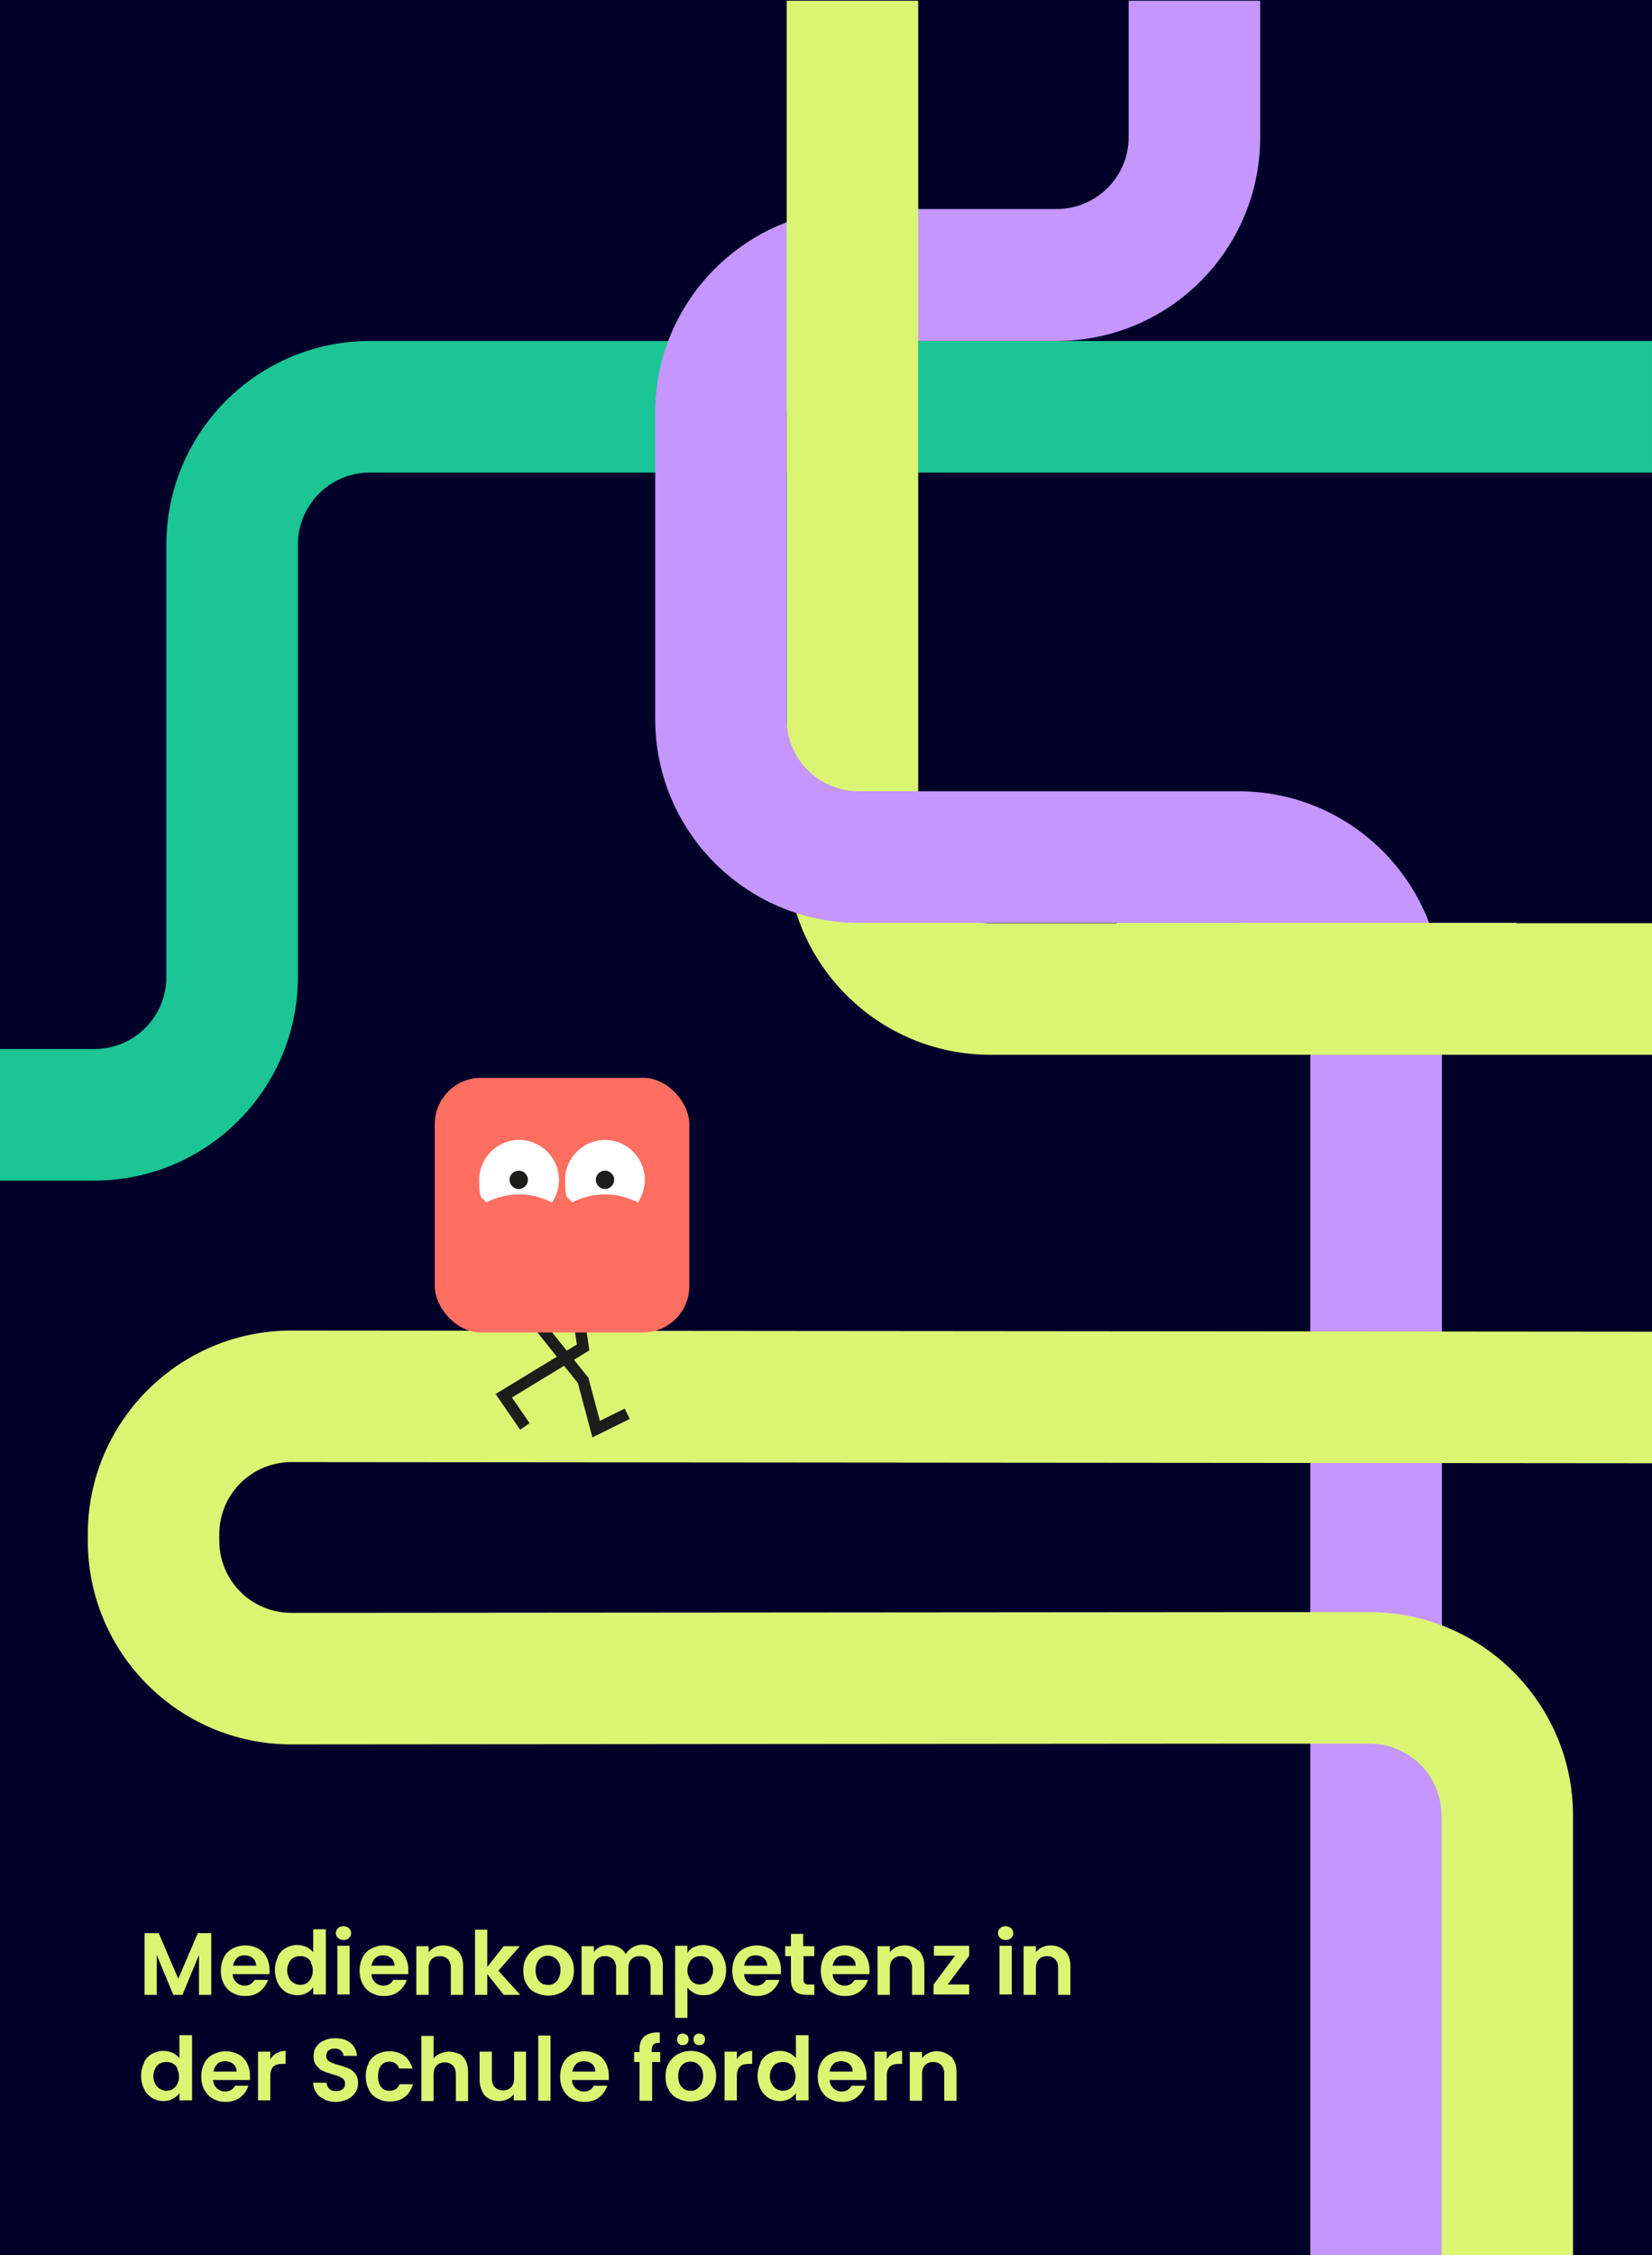 <?xml version="1.0" encoding="UTF-8"?>
<svg id="Ebene_1" xmlns="http://www.w3.org/2000/svg" xmlns:xlink="http://www.w3.org/1999/xlink" version="1.1" viewBox="0 0 430.9 588">
  <!-- Generator: Adobe Illustrator 29.3.1, SVG Export Plug-In . SVG Version: 2.1.0 Build 151)  -->
  <defs>
    <style>
      .st0 {
        fill: #dbf573;
      }

      .st1 {
        fill: #1bc594;
      }

      .st2 {
        fill: #ff6f61;
      }

      .st3 {
        fill: #1d1d1b;
      }

      .st4 {
        fill: #fff;
      }

      .st5 {
        fill: none;
        stroke: #1d1d1b;
        stroke-width: 3px;
      }

      .st6 {
        fill: #000029;
      }

      .st7 {
        fill: #c596fe;
      }
    </style>
  </defs>
  <rect id="Rechteck_2605" class="st6" width="430.9" height="588"/>
  <g>
    <path class="st0" d="M55.1,504v16.1h-3.2v-10.4l-4.3,10.4h-2.4l-4.3-10.4v10.4h-3.2v-16.1h3.7l5.1,11.9,5.1-11.9h3.6Z"/>
    <path class="st0" d="M70,514.7h-9.3c0,.9.4,1.6,1,2.2.6.5,1.3.8,2.1.8,1.2,0,2-.5,2.6-1.5h3.5c-.4,1.2-1.1,2.2-2.1,3-1,.8-2.3,1.2-3.8,1.2s-2.3-.3-3.3-.8c-1-.5-1.7-1.3-2.3-2.3-.5-1-.8-2.1-.8-3.5s.3-2.5.8-3.5c.5-1,1.3-1.8,2.3-2.3,1-.5,2.1-.8,3.3-.8s2.3.3,3.3.8c1,.5,1.7,1.3,2.2,2.2.5,1,.8,2.1.8,3.3s0,.9,0,1.2ZM66.8,512.5c0-.8-.3-1.5-.9-2-.6-.5-1.3-.7-2.1-.7s-1.5.2-2,.7c-.5.5-.9,1.2-1,2h6Z"/>
    <path class="st0" d="M72.4,510.2c.5-1,1.2-1.8,2.1-2.3.9-.5,1.9-.8,3-.8s1.6.2,2.4.5c.8.4,1.3.8,1.8,1.4v-6h3.3v17h-3.3v-1.9c-.4.6-1,1.1-1.7,1.5s-1.6.6-2.5.6-2.1-.3-2.9-.8-1.6-1.3-2.1-2.3c-.5-1-.8-2.2-.8-3.5s.3-2.4.8-3.4ZM81.2,511.7c-.3-.6-.7-1-1.2-1.3-.5-.3-1.1-.4-1.7-.4s-1.1.1-1.7.4-.9.7-1.2,1.3c-.3.6-.5,1.2-.5,2s.2,1.4.5,2c.3.6.7,1,1.2,1.3.5.3,1.1.5,1.6.5s1.2-.1,1.7-.4c.5-.3.9-.7,1.2-1.3.3-.6.5-1.2.5-2s-.2-1.5-.5-2Z"/>
    <path class="st0" d="M88.2,505.3c-.4-.4-.6-.8-.6-1.3s.2-1,.6-1.3c.4-.4.8-.5,1.4-.5s1,.2,1.4.5c.4.4.6.8.6,1.3s-.2,1-.6,1.3c-.4.4-.8.5-1.4.5s-1-.2-1.4-.5ZM91.2,507.3v12.7h-3.2v-12.7h3.2Z"/>
    <path class="st0" d="M106.2,514.7h-9.3c0,.9.4,1.6,1,2.2.6.5,1.3.8,2.1.8,1.2,0,2-.5,2.6-1.5h3.5c-.4,1.2-1.1,2.2-2.1,3-1,.8-2.3,1.2-3.8,1.2s-2.3-.3-3.3-.8c-1-.5-1.7-1.3-2.3-2.3-.5-1-.8-2.1-.8-3.5s.3-2.5.8-3.5c.5-1,1.3-1.8,2.3-2.3,1-.5,2.1-.8,3.3-.8s2.3.3,3.3.8c1,.5,1.7,1.3,2.2,2.2.5,1,.8,2.1.8,3.3s0,.9,0,1.2ZM102.9,512.5c0-.8-.3-1.5-.9-2-.6-.5-1.3-.7-2.1-.7s-1.5.2-2,.7c-.5.5-.9,1.2-1,2h6Z"/>
    <path class="st0" d="M119.4,508.6c.9,1,1.4,2.3,1.4,4v7.5h-3.2v-7c0-1-.3-1.8-.8-2.3-.5-.5-1.2-.8-2.1-.8s-1.6.3-2.1.8c-.5.5-.8,1.3-.8,2.3v7h-3.2v-12.7h3.2v1.6c.4-.6,1-1,1.6-1.3s1.4-.5,2.2-.5c1.5,0,2.7.5,3.7,1.4Z"/>
    <path class="st0" d="M131.4,520.1l-4.3-5.4v5.4h-3.2v-17h3.2v9.7l4.3-5.4h4.2l-5.6,6.4,5.7,6.3h-4.2Z"/>
    <path class="st0" d="M139.6,519.5c-1-.5-1.8-1.3-2.3-2.3-.6-1-.8-2.1-.8-3.5s.3-2.5.9-3.5c.6-1,1.4-1.8,2.4-2.3,1-.5,2.1-.8,3.3-.8s2.3.3,3.3.8c1,.5,1.8,1.3,2.4,2.3.6,1,.9,2.1.9,3.5s-.3,2.5-.9,3.5-1.4,1.8-2.4,2.3-2.1.8-3.4.8-2.3-.3-3.3-.8ZM144.5,517.1c.5-.3.9-.7,1.2-1.3.3-.6.5-1.3.5-2.1,0-1.2-.3-2.1-1-2.8-.6-.7-1.4-1-2.3-1s-1.7.3-2.3,1c-.6.7-.9,1.6-.9,2.8s.3,2.1.9,2.8c.6.7,1.4,1,2.3,1s1.1-.1,1.6-.4Z"/>
    <path class="st0" d="M171.5,508.6c1,1,1.4,2.3,1.4,4v7.5h-3.2v-7c0-1-.3-1.8-.8-2.3-.5-.5-1.2-.8-2.1-.8s-1.6.3-2.1.8c-.5.5-.8,1.3-.8,2.3v7h-3.2v-7c0-1-.3-1.8-.8-2.3-.5-.5-1.2-.8-2.1-.8s-1.6.3-2.1.8c-.5.5-.8,1.3-.8,2.3v7h-3.2v-12.7h3.2v1.5c.4-.5.9-1,1.6-1.3s1.4-.5,2.2-.5,1.9.2,2.7.6c.8.4,1.4,1,1.8,1.8.4-.7,1-1.3,1.8-1.8.8-.4,1.6-.7,2.6-.7,1.6,0,2.8.5,3.8,1.4Z"/>
    <path class="st0" d="M181,507.7c.7-.4,1.6-.6,2.5-.6s2.1.3,3,.8c.9.5,1.6,1.3,2.1,2.3s.8,2.1.8,3.4-.3,2.5-.8,3.5c-.5,1-1.2,1.8-2.1,2.3-.9.6-1.9.8-3,.8s-1.8-.2-2.5-.6-1.3-.9-1.7-1.4v7.9h-3.2v-18.8h3.2v1.8c.4-.6,1-1.1,1.7-1.5ZM185.5,511.7c-.3-.6-.7-1-1.2-1.3-.5-.3-1.1-.4-1.7-.4s-1.1.1-1.6.4c-.5.3-.9.7-1.2,1.3s-.5,1.2-.5,2,.2,1.4.5,2,.7,1,1.2,1.3,1.1.4,1.6.4,1.2-.2,1.7-.5c.5-.3.9-.7,1.2-1.3.3-.6.5-1.2.5-2s-.2-1.4-.5-2Z"/>
    <path class="st0" d="M203.4,514.7h-9.3c0,.9.4,1.6,1,2.2.6.5,1.3.8,2.1.8,1.2,0,2-.5,2.6-1.5h3.5c-.4,1.2-1.1,2.2-2.1,3-1,.8-2.3,1.2-3.8,1.2s-2.3-.3-3.3-.8c-1-.5-1.7-1.3-2.3-2.3-.5-1-.8-2.1-.8-3.5s.3-2.5.8-3.5c.5-1,1.3-1.8,2.3-2.3,1-.5,2.1-.8,3.3-.8s2.3.3,3.3.8c1,.5,1.7,1.3,2.2,2.2.5,1,.8,2.1.8,3.3s0,.9,0,1.2ZM200.1,512.5c0-.8-.3-1.5-.9-2-.6-.5-1.3-.7-2.1-.7s-1.5.2-2,.7c-.5.5-.9,1.2-1,2h6Z"/>
    <path class="st0" d="M209.6,510v6.2c0,.4.1.7.3.9.2.2.6.3,1,.3h1.5v2.7h-2c-2.7,0-4.1-1.3-4.1-4v-6.1h-1.5v-2.6h1.5v-3.2h3.2v3.2h2.9v2.6h-2.9Z"/>
    <path class="st0" d="M226.5,514.7h-9.3c0,.9.4,1.6,1,2.2.6.5,1.3.8,2.1.8,1.2,0,2-.5,2.6-1.5h3.5c-.4,1.2-1.1,2.2-2.1,3-1,.8-2.3,1.2-3.8,1.2s-2.3-.3-3.3-.8c-1-.5-1.7-1.3-2.3-2.3-.5-1-.8-2.1-.8-3.5s.3-2.5.8-3.5c.5-1,1.3-1.8,2.3-2.3,1-.5,2.1-.8,3.3-.8s2.3.3,3.3.8c1,.5,1.7,1.3,2.2,2.2.5,1,.8,2.1.8,3.3s0,.9,0,1.2ZM223.2,512.5c0-.8-.3-1.5-.9-2-.6-.5-1.3-.7-2.1-.7s-1.5.2-2,.7c-.5.5-.9,1.2-1,2h6Z"/>
    <path class="st0" d="M239.7,508.6c.9,1,1.4,2.3,1.4,4v7.5h-3.2v-7c0-1-.3-1.8-.8-2.3-.5-.5-1.2-.8-2.1-.8s-1.6.3-2.1.8c-.5.5-.8,1.3-.8,2.3v7h-3.2v-12.7h3.2v1.6c.4-.6,1-1,1.6-1.3s1.4-.5,2.2-.5c1.5,0,2.7.5,3.7,1.4Z"/>
    <path class="st0" d="M247.1,517.4h5.7v2.6h-9.3v-2.6l5.6-7.5h-5.5v-2.6h9.2v2.6l-5.6,7.5Z"/>
    <path class="st0" d="M260.9,505.3c-.4-.4-.6-.8-.6-1.3s.2-1,.6-1.3c.4-.4.8-.5,1.4-.5s1,.2,1.4.5c.4.4.6.8.6,1.3s-.2,1-.6,1.3c-.4.4-.8.5-1.4.5s-1-.2-1.4-.5ZM263.9,507.3v12.7h-3.2v-12.7h3.2Z"/>
    <path class="st0" d="M277.8,508.6c.9,1,1.4,2.3,1.4,4v7.5h-3.2v-7c0-1-.3-1.8-.8-2.3-.5-.5-1.2-.8-2.1-.8s-1.6.3-2.1.8c-.5.5-.8,1.3-.8,2.3v7h-3.2v-12.7h3.2v1.6c.4-.6,1-1,1.6-1.3s1.4-.5,2.2-.5c1.5,0,2.7.5,3.7,1.4Z"/>
    <path class="st0" d="M37.5,537.8c.5-1,1.2-1.8,2.1-2.3.9-.5,1.9-.8,3-.8s1.6.2,2.4.5c.8.4,1.3.8,1.8,1.4v-6h3.3v17h-3.3v-1.9c-.4.6-1,1.1-1.7,1.5s-1.6.6-2.5.6-2.1-.3-2.9-.8-1.6-1.3-2.1-2.3c-.5-1-.8-2.2-.8-3.5s.3-2.4.8-3.4ZM46.3,539.3c-.3-.6-.7-1-1.2-1.3-.5-.3-1.1-.4-1.7-.4s-1.1.1-1.7.4-.9.7-1.2,1.3c-.3.6-.5,1.2-.5,2s.2,1.4.5,2c.3.6.7,1,1.2,1.3.5.3,1.1.5,1.6.5s1.2-.1,1.7-.4c.5-.3.9-.7,1.2-1.3.3-.6.5-1.2.5-2s-.2-1.5-.5-2Z"/>
    <path class="st0" d="M64.9,542.3h-9.3c0,.9.4,1.6,1,2.2.6.5,1.3.8,2.1.8,1.2,0,2-.5,2.6-1.5h3.5c-.4,1.2-1.1,2.2-2.1,3-1,.8-2.3,1.2-3.8,1.2s-2.3-.3-3.3-.8c-1-.5-1.7-1.3-2.3-2.3-.5-1-.8-2.1-.8-3.5s.3-2.5.8-3.5c.5-1,1.3-1.8,2.3-2.3,1-.5,2.1-.8,3.3-.8s2.3.3,3.3.8c1,.5,1.7,1.3,2.2,2.2.5,1,.8,2.1.8,3.3s0,.9,0,1.2ZM61.7,540.1c0-.8-.3-1.5-.9-2-.6-.5-1.3-.7-2.1-.7s-1.5.2-2,.7c-.5.5-.9,1.2-1,2h6Z"/>
    <path class="st0" d="M72.2,535.3c.7-.4,1.4-.6,2.3-.6v3.4h-.9c-1,0-1.8.2-2.3.7-.5.5-.8,1.3-.8,2.5v6.3h-3.2v-12.7h3.2v2c.4-.7,1-1.2,1.6-1.6Z"/>
    <path class="st0" d="M84.6,547.3c-.9-.4-1.6-.9-2.1-1.7-.5-.7-.8-1.6-.8-2.6h3.5c0,.7.3,1.2.7,1.6.4.4,1,.6,1.7.6s1.3-.2,1.8-.5c.4-.4.6-.8.6-1.4s-.1-.9-.4-1.2c-.3-.3-.7-.5-1.1-.7-.4-.2-1-.4-1.8-.6-1-.3-1.9-.6-2.5-.9-.7-.3-1.2-.8-1.7-1.4s-.7-1.4-.7-2.4.2-1.8.7-2.5c.5-.7,1.1-1.2,2-1.6.9-.4,1.8-.6,2.9-.6,1.7,0,3,.4,4,1.2,1,.8,1.6,1.9,1.7,3.4h-3.5c0-.6-.3-1-.7-1.4s-1-.5-1.7-.5-1.1.2-1.5.5c-.4.3-.6.8-.6,1.4s.1.8.4,1.1c.3.3.6.5,1.1.7.4.2,1,.4,1.8.6,1,.3,1.9.6,2.6.9.7.3,1.2.8,1.7,1.4.5.6.7,1.4.7,2.4s-.2,1.7-.7,2.4c-.4.7-1.1,1.3-2,1.8-.9.4-1.9.7-3.1.7s-2.1-.2-3-.6Z"/>
    <path class="st0" d="M96.1,537.9c.5-1,1.3-1.8,2.2-2.3,1-.5,2-.8,3.3-.8s2.9.4,3.9,1.2c1,.8,1.7,1.9,2.1,3.3h-3.5c-.2-.6-.5-1-.9-1.3s-1-.5-1.6-.5c-.9,0-1.6.3-2.2,1-.5.7-.8,1.6-.8,2.8s.3,2.2.8,2.8c.5.7,1.3,1,2.2,1,1.3,0,2.2-.6,2.6-1.7h3.5c-.4,1.4-1.1,2.5-2.1,3.3-1,.8-2.3,1.2-3.9,1.2s-2.3-.3-3.3-.8-1.7-1.3-2.2-2.3c-.5-1-.8-2.1-.8-3.5s.3-2.5.8-3.5Z"/>
    <path class="st0" d="M119.7,535.4c.8.4,1.3,1,1.8,1.9.4.8.6,1.8.6,3v7.5h-3.2v-7c0-1-.3-1.8-.8-2.3-.5-.5-1.2-.8-2.1-.8s-1.6.3-2.1.8c-.5.5-.8,1.3-.8,2.3v7h-3.2v-17h3.2v5.9c.4-.6,1-1,1.7-1.3s1.5-.5,2.3-.5,1.8.2,2.6.6Z"/>
    <path class="st0" d="M137.2,534.9v12.7h-3.2v-1.6c-.4.6-1,1-1.6,1.3s-1.4.5-2.2.5-1.9-.2-2.6-.6c-.8-.4-1.4-1-1.8-1.9-.4-.8-.7-1.8-.7-2.9v-7.5h3.2v7c0,1,.3,1.8.8,2.3.5.5,1.2.8,2.1.8s1.6-.3,2.1-.8c.5-.5.8-1.3.8-2.3v-7h3.2Z"/>
    <path class="st0" d="M143.6,530.7v17h-3.2v-17h3.2Z"/>
    <path class="st0" d="M158.5,542.3h-9.3c0,.9.4,1.6,1,2.2.6.5,1.3.8,2.1.8,1.2,0,2-.5,2.6-1.5h3.5c-.4,1.2-1.1,2.2-2.1,3-1,.8-2.3,1.2-3.8,1.2s-2.3-.3-3.3-.8c-1-.5-1.7-1.3-2.3-2.3-.5-1-.8-2.1-.8-3.5s.3-2.5.8-3.5c.5-1,1.3-1.8,2.3-2.3,1-.5,2.1-.8,3.3-.8s2.3.3,3.3.8c1,.5,1.7,1.3,2.2,2.2.5,1,.8,2.1.8,3.3s0,.9,0,1.2ZM155.3,540.1c0-.8-.3-1.5-.9-2-.6-.5-1.3-.7-2.1-.7s-1.5.2-2,.7c-.5.5-.9,1.2-1,2h6Z"/>
    <path class="st0" d="M172.3,537.6h-2.2v10.1h-3.3v-10.1h-1.4v-2.6h1.4v-.6c0-1.6.4-2.7,1.3-3.5.9-.7,2.2-1.1,4-1v2.7c-.8,0-1.3.1-1.6.4-.3.3-.5.8-.5,1.5v.5h2.2v2.6Z"/>
    <path class="st0" d="M176.7,547.1c-1-.5-1.8-1.3-2.3-2.3-.6-1-.8-2.1-.8-3.5s.3-2.5.9-3.5c.6-1,1.4-1.8,2.4-2.3,1-.5,2.1-.8,3.3-.8s2.3.3,3.3.8c1,.5,1.8,1.3,2.4,2.3.6,1,.9,2.1.9,3.5s-.3,2.5-.9,3.5-1.4,1.8-2.4,2.3-2.1.8-3.4.8-2.3-.3-3.3-.8ZM177,532.8c-.3-.3-.4-.7-.4-1.1s.1-.8.4-1.1c.3-.3.7-.4,1.1-.4s.8.2,1.1.4c.3.3.4.7.4,1.1s-.1.8-.4,1.1c-.3.3-.7.4-1.1.4s-.8-.1-1.1-.4ZM181.7,544.7c.5-.3.9-.7,1.2-1.3.3-.6.5-1.3.5-2.1,0-1.2-.3-2.1-1-2.8-.6-.7-1.4-1-2.3-1s-1.7.3-2.3,1c-.6.7-.9,1.6-.9,2.8s.3,2.1.9,2.8c.6.7,1.4,1,2.3,1s1.1-.1,1.6-.4ZM181.3,532.8c-.3-.3-.4-.7-.4-1.1s.1-.8.4-1.1c.3-.3.7-.4,1.1-.4s.8.2,1.1.4c.3.3.4.7.4,1.1s-.1.8-.4,1.1c-.3.3-.7.4-1.1.4s-.8-.1-1.1-.4Z"/>
    <path class="st0" d="M193.9,535.3c.7-.4,1.4-.6,2.3-.6v3.4h-.9c-1,0-1.8.2-2.3.7-.5.5-.8,1.3-.8,2.5v6.3h-3.2v-12.7h3.2v2c.4-.7,1-1.2,1.6-1.6Z"/>
    <path class="st0" d="M198.3,537.8c.5-1,1.2-1.8,2.1-2.3.9-.5,1.9-.8,3-.8s1.6.2,2.4.5c.8.4,1.3.8,1.8,1.4v-6h3.3v17h-3.3v-1.9c-.4.6-1,1.1-1.7,1.5s-1.6.6-2.5.6-2.1-.3-2.9-.8-1.6-1.3-2.1-2.3c-.5-1-.8-2.2-.8-3.5s.3-2.4.8-3.4ZM207.1,539.3c-.3-.6-.7-1-1.2-1.3-.5-.3-1.1-.4-1.7-.4s-1.1.1-1.7.4-.9.7-1.2,1.3c-.3.6-.5,1.2-.5,2s.2,1.4.5,2c.3.6.7,1,1.2,1.3.5.3,1.1.5,1.6.5s1.2-.1,1.7-.4c.5-.3.9-.7,1.2-1.3.3-.6.5-1.2.5-2s-.2-1.5-.5-2Z"/>
    <path class="st0" d="M225.7,542.3h-9.3c0,.9.4,1.6,1,2.2.6.5,1.3.8,2.1.8,1.2,0,2-.5,2.6-1.5h3.5c-.4,1.2-1.1,2.2-2.1,3-1,.8-2.3,1.2-3.8,1.2s-2.3-.3-3.3-.8c-1-.5-1.7-1.3-2.3-2.3-.5-1-.8-2.1-.8-3.5s.3-2.5.8-3.5c.5-1,1.3-1.8,2.3-2.3,1-.5,2.1-.8,3.3-.8s2.3.3,3.3.8c1,.5,1.7,1.3,2.2,2.2.5,1,.8,2.1.8,3.3s0,.9,0,1.2ZM222.4,540.1c0-.8-.3-1.5-.9-2-.6-.5-1.3-.7-2.1-.7s-1.5.2-2,.7c-.5.5-.9,1.2-1,2h6Z"/>
    <path class="st0" d="M233,535.3c.7-.4,1.4-.6,2.3-.6v3.4h-.9c-1,0-1.8.2-2.3.7-.5.5-.8,1.3-.8,2.5v6.3h-3.2v-12.7h3.2v2c.4-.7,1-1.2,1.6-1.6Z"/>
    <path class="st0" d="M248.1,536.2c.9,1,1.4,2.3,1.4,4v7.5h-3.2v-7c0-1-.3-1.8-.8-2.3-.5-.5-1.2-.8-2.1-.8s-1.6.3-2.1.8c-.5.5-.8,1.3-.8,2.3v7h-3.2v-12.7h3.2v1.6c.4-.6,1-1,1.6-1.3s1.4-.5,2.2-.5c1.5,0,2.7.5,3.7,1.4Z"/>
  </g>
  <path class="st1" d="M24.6,307.8H0v-34.3h24.6c10.4,0,18.8-8.4,18.8-18.8v-112.7c0-29.3,23.8-53.1,53.1-53.1h334.4v34.3H96.5c-10.4,0-18.8,8.4-18.8,18.8v112.7c0,29.3-23.8,53.1-53.1,53.1h0Z"/>
  <rect class="st7" x="341.8" y="274.6" width="34.3" height="313.4"/>
  <path class="st7" d="M205.2,107.6h-34.3c0-29.3,23.8-53.1,53.1-53.1h51.6c10.4,0,18.8-8.4,18.8-18.8V.2h34.3v35.6c0,29.3-23.8,53.1-53.1,53.1h-51.6c-10.4,0-18.8,8.4-18.8,18.8h0Z"/>
  <path class="st0" d="M410.3,588h-34.3v-114.6c0-10.4-8.4-18.8-18.8-18.8h-25.2l-256,.2c-29.3,0-53.1-23.8-53.1-53.1v-1.7c0-29.3,23.8-53.1,53.1-53.1l355,.3v34.3l-355-.3c-10.4,0-18.8,8.4-18.8,18.8v1.7c0,10.4,8.4,18.8,18.8,18.8l256-.2h25.2c29.3,0,53.1,23.8,53.1,53.1v114.6Z"/>
  <path class="st0" d="M430.9,275h-172.6c-29.3,0-53.1-23.8-53.1-53.1V.2h34.3v221.7c0,10.4,8.4,18.8,18.8,18.8h172.6v34.3Z"/>
  <path class="st7" d="M376.2,259.4h-34.3c0-10.4-8.4-18.8-18.8-18.8h-99.1c-29.3,0-53.1-23.8-53.1-53.1v-80h34.3v80c0,10.4,8.4,18.8,18.8,18.8h99.1c29.3,0,53.1,23.8,53.1,53.1Z"/>
  <rect class="st0" x="291.3" y="240.6" width="104.3" height="34.3"/>
  <g>
    <polyline class="st5" points="150.2 338.5 152.1 351.3 131.4 363.9 136.9 371.9"/>
    <polyline class="st5" points="138.2 342.5 152.1 359.9 155.5 372.6 163.6 368.6"/>
    <g>
      <rect class="st2" x="113.4" y="281" width="66.4" height="66.4" rx="12.1" ry="12.1"/>
      <path class="st4" d="M144,313.5c1.1-1.7,1.8-3.7,1.8-5.9,0-5.7-4.7-10.4-10.4-10.4s-10.4,4.7-10.4,10.4.7,4.2,1.8,5.9c2.6-1.3,5.5-2.1,8.6-2.1s6,.8,8.6,2.1"/>
      <path class="st3" d="M135.3,310c1.3,0,2.4-1.1,2.4-2.4s-1.1-2.4-2.4-2.4-2.4,1.1-2.4,2.4,1.1,2.4,2.4,2.4"/>
      <path class="st4" d="M166.4,313.5c1.1-1.7,1.8-3.7,1.8-5.9,0-5.7-4.7-10.4-10.4-10.4s-10.4,4.7-10.4,10.4.7,4.2,1.8,5.9c2.6-1.3,5.5-2.1,8.6-2.1s6,.8,8.6,2.1"/>
      <path class="st3" d="M157.8,310c1.3,0,2.4-1.1,2.4-2.4s-1.1-2.4-2.4-2.4-2.4,1.1-2.4,2.4,1.1,2.4,2.4,2.4"/>
    </g>
  </g>
</svg>